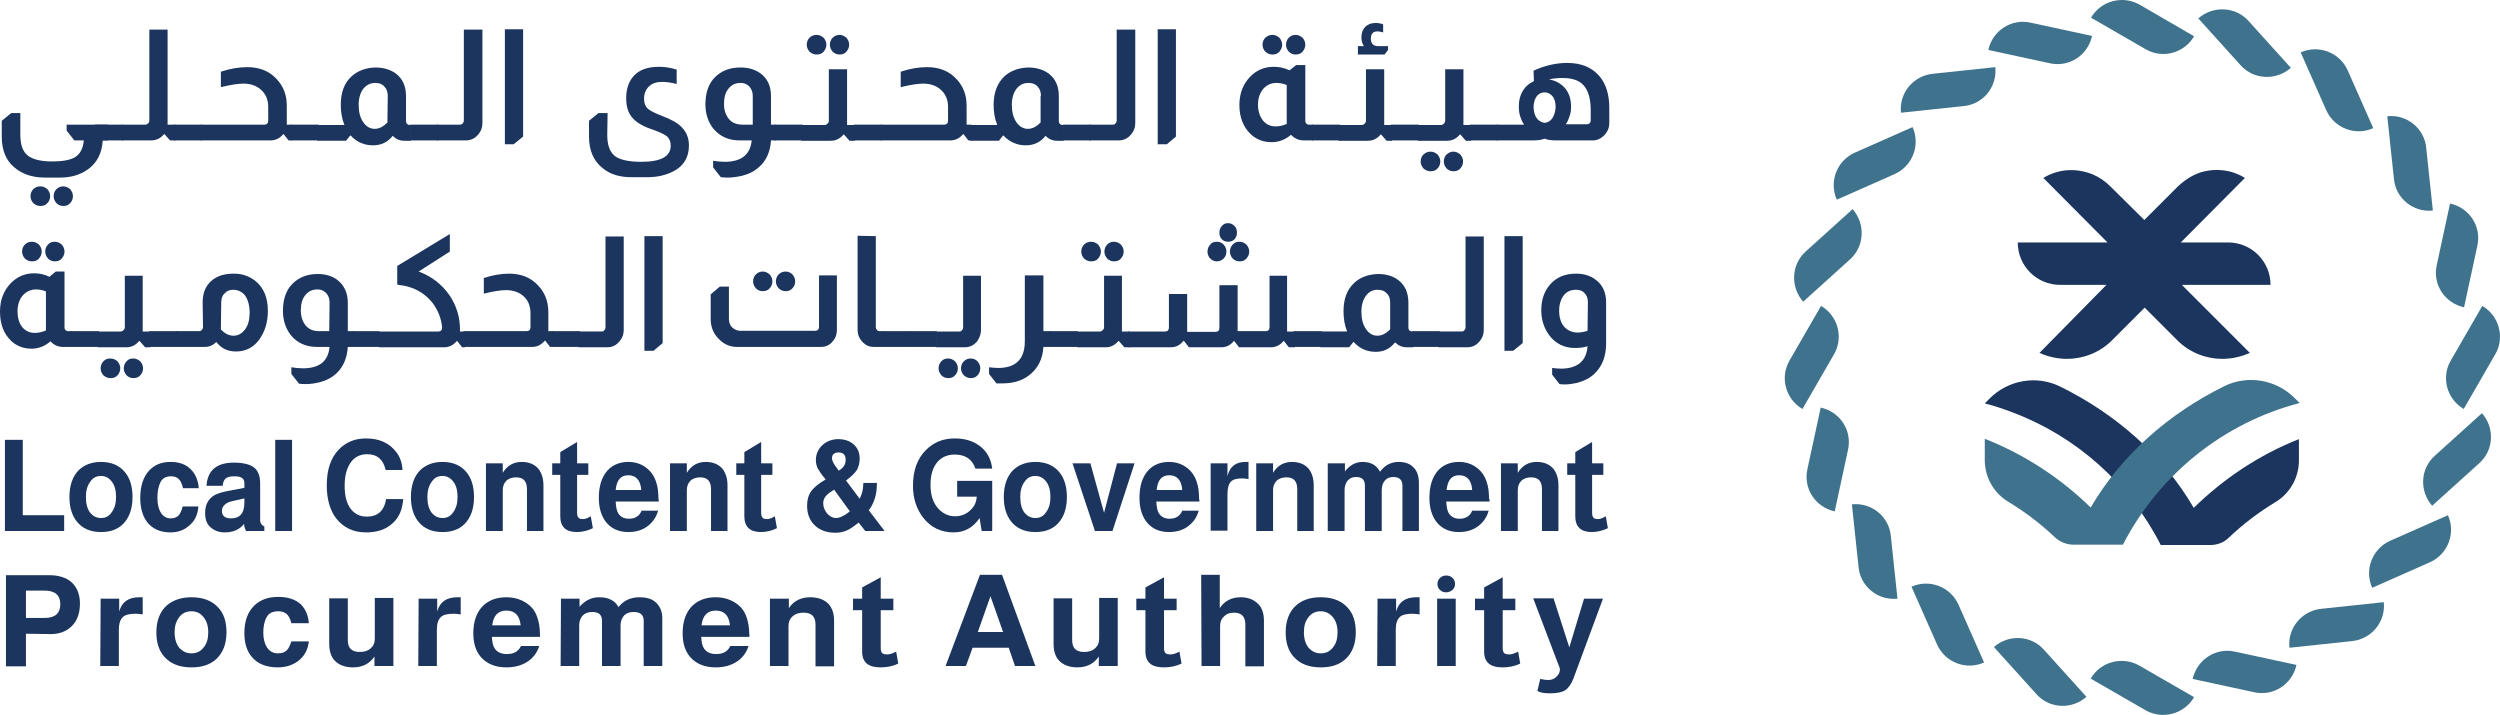 <?xml version="1.0" encoding="UTF-8"?>
<svg id="Layer_2" data-name="Layer 2" xmlns="http://www.w3.org/2000/svg" viewBox="0 0 713.05 203.9">
  <defs>
    <style>
      .cls-1 {
        fill: #1c355e;
      }

      .cls-2 {
        fill: #3f738d;
      }
    </style>
  </defs>
  <g id="Layer_1-2" data-name="Layer 1">
    <g>
      <path class="cls-1" d="M600.8,81.25h-13.2c-6.7,0-12.1-5.4-12.1-12.1h25.6l-18.3-18.4c4.1-2.5,9.2-3,14.1-1,1.9.8,3.6,2,5,3.4l9.7,9.6,9.5-9.5c1.9-1.8,4.1-3.3,6.6-4.1,4.4-1.3,8.9-.7,12.6,1.6l-18.3,18.4h13.5c6.7,0,12.1,5.4,12.1,12.1h-25.3l19.4,19.4c-2.5,1.1-5.1,1.7-7.8,1.7-4.9,0-9.5-1.9-12.9-5.3l-9.3-9.3-9.3,9.3c-3.4,3.4-8,5.3-12.9,5.3-2.7,0-5.4-.6-7.8-1.7l19.1-19.4Z"/>
      <path class="cls-1" d="M625.7,144.85c-8.8-15.1-22.3-26.8-38.1-34.6-6.7-3.3-14.8-1.9-20.1,3.4l-1.4,1.4c2.7.7,5.4,1.6,8,2.6,18.3,6.9,33.4,20.5,42.2,37.8h14.1c2,0,3.9-.7,5.3-2.1,4.1-3.9,8.6-7.3,13.4-10.2,4.1-2.5,6.6-7,6.6-11.8v-6.1c-11.2,4.4-21.4,11.2-30,19.6"/>
      <path class="cls-2" d="M625.8,10.35h0c-2.8,4.8-9,6.5-13.8,3.7l-15.6-9c2.8-4.8,9-6.5,13.9-3.7l15.5,9Z"/>
      <path class="cls-2" d="M596.7,10.25h0c-1.2,5.5-6.5,9-12,7.8l-17.6-3.8c1.2-5.5,6.6-9,12-7.8l17.6,3.8Z"/>
      <path class="cls-2" d="M569.1,19.15h0c.6,5.6-3.5,10.6-9,11.1l-17.9,1.9c-.6-5.6,3.5-10.5,9-11.1l17.9-1.9Z"/>
      <path class="cls-2" d="M545.5,36.25h0c2.3,5.1,0,11.1-5.1,13.4l-16.5,7.3c-2.3-5.1,0-11.1,5.1-13.4l16.5-7.3Z"/>
      <path class="cls-2" d="M528.4,59.65h0c3.7,4.2,3.4,10.6-.7,14.3l-13.4,12.1c-3.7-4.2-3.4-10.6.7-14.3l13.4-12.1Z"/>
      <path class="cls-2" d="M519.4,87.25h0c4.8,2.8,6.5,9,3.7,13.8l-9,15.6c-4.8-2.8-6.5-9-3.7-13.8l9-15.6Z"/>
      <path class="cls-2" d="M519.3,116.25h0c5.5,1.2,9,6.5,7.8,12l-3.8,17.6c-5.5-1.2-9-6.5-7.8-12l3.8-17.6Z"/>
      <path class="cls-2" d="M528.2,143.85h0c5.6-.6,10.6,3.5,11.1,9l1.9,17.9c-5.6.6-10.6-3.5-11.1-9l-1.9-17.9Z"/>
      <path class="cls-2" d="M545.2,167.35h0c5.1-2.3,11.1,0,13.4,5.1l7.3,16.5c-5.1,2.3-11.1,0-13.4-5.1l-7.3-16.5Z"/>
      <path class="cls-2" d="M568.7,184.55h0c4.2-3.7,10.6-3.4,14.3.8l12.1,13.4c-4.2,3.7-10.6,3.4-14.3-.8l-12.1-13.4Z"/>
      <path class="cls-2" d="M596.3,193.55h0c2.8-4.8,9-6.5,13.9-3.7l15.6,9c-2.8,4.8-9,6.5-13.9,3.7l-15.6-9Z"/>
      <path class="cls-2" d="M625.4,193.65h0c1.2-5.5,6.6-9,12-7.8l17.6,3.8c-1.2,5.5-6.6,9-12,7.8l-17.6-3.8Z"/>
      <path class="cls-2" d="M653,184.75h0c-.6-5.6,3.5-10.5,9-11.1l17.9-1.9c.6,5.6-3.5,10.5-9,11.1l-17.9,1.9Z"/>
      <path class="cls-2" d="M676.6,167.65h0c-2.3-5.1,0-11.1,5.1-13.4l16.5-7.3c2.3,5.1,0,11.1-5.1,13.4l-16.5,7.3Z"/>
      <path class="cls-2" d="M693.7,144.25h0c-3.7-4.2-3.4-10.6.8-14.3l13.4-12.1c3.7,4.2,3.4,10.6-.8,14.3l-13.4,12.1Z"/>
      <path class="cls-2" d="M702.7,116.65h0c-4.8-2.8-6.5-9-3.7-13.8l9-15.6c4.8,2.8,6.5,9,3.7,13.8l-9,15.6Z"/>
      <path class="cls-2" d="M702.8,87.65h0c-5.5-1.2-9-6.5-7.8-12l3.8-17.6c5.5,1.2,9,6.5,7.8,12l-3.8,17.6Z"/>
      <path class="cls-2" d="M693.9,60.05h0c-5.6.6-10.6-3.5-11.1-9l-1.9-17.9c5.6-.6,10.6,3.5,11.1,9l1.9,17.9Z"/>
      <path class="cls-2" d="M676.9,36.55h0c-5.1,2.3-11.1,0-13.4-5.1l-7.3-16.5c5.1-2.3,11.1,0,13.4,5.1l7.3,16.5Z"/>
      <path class="cls-2" d="M653.4,19.35h0c-4.2,3.7-10.6,3.4-14.3-.7l-12.1-13.4c4.2-3.7,10.6-3.4,14.3.7l12.1,13.4Z"/>
      <path class="cls-2" d="M655.9,114.95l-1.4-1.4c-5.3-5.3-13.4-6.7-20.1-3.4-15.8,7.8-29.3,19.6-38.1,34.6-8.6-8.4-18.8-15.1-30.2-19.6v6.1c0,4.8,2.5,9.3,6.6,11.8,4.8,2.9,9.3,6.3,13.4,10.2,1.4,1.3,3.3,2.1,5.3,2.1h14.1c10.2-19.8,28.5-34.7,50.4-40.4"/>
      <path class="cls-1" d="M5.8,32.35v6.1c0,2.8.7,4.8,2.1,5.9,1.4,1.1,3.7,1.7,7,1.7,2.9,0,5-.4,6.3-1.1,1.6-.9,2.5-2.5,2.7-4.9h-2.7l-2.2-2.8v-1.7h11.9v4.5h-1.6c-.2,3.7-1.7,6.5-4.3,8.3-2.1,1.5-4.7,2.3-7.9,2.3h-4.3c-3.6,0-6.5-1-8.7-2.9-2.4-2-3.6-4.9-3.6-8.8v-4.5l2.7-2.2h2.6v.1ZM11.5,53.15c.8,0,1.4.3,2,.8.5.6.8,1.2.8,2s-.3,1.5-.8,2c-.5.6-1.2.8-2,.8s-1.4-.3-2-.8c-.5-.6-.8-1.2-.8-2s.3-1.5.8-2,1.2-.8,2-.8M18,53.15c.8,0,1.4.3,2,.8.5.6.8,1.2.8,2s-.3,1.5-.8,2c-.5.6-1.2.8-2,.8-.7,0-1.4-.3-1.9-.8-.5-.6-.8-1.2-.8-2s.3-1.5.8-2,1.2-.8,1.9-.8"/>
      <rect class="cls-1" x="27.1" y="35.55" width="8" height="4.5"/>
      <path class="cls-1" d="M47.8,8.35v27.2h2.2v4.5h-1.5l-1.6-1.8h-.1c-1,1.2-2.2,1.8-3.7,1.8h-8.3v-4.5h6.6c.3,0,.6-.1.9-.4.2-.3.3-.5.3-.7V8.45h5.2v-.1h0Z"/>
      <rect class="cls-1" x="49.6" y="35.55" width="8" height="4.5"/>
      <path class="cls-1" d="M63,20.45c2.7-.9,5.2-1.3,7.5-1.3,3.5,0,6.3,1.1,8.4,3.4,1.9,2,2.9,4.5,2.9,7.6v5.4h1.4v4.5h-.9l-1.4-1.8h-.1c-1,1.2-2.2,1.8-3.7,1.8h-19.8v-4.5h18.1c.7,0,1.1-.4,1.1-1.1v-4c0-2-.7-3.6-2-4.8-1.3-1.2-3-1.8-5.1-1.8-1.4,0-3.5.3-6.4,1v-4.4Z"/>
      <rect class="cls-1" x="82.9" y="35.55" width="8" height="4.5"/>
      <path class="cls-1" d="M98.2,35.55c-.7-1.7-1-3.6-1-5.7,0-3.5,1-6.2,3.1-8.1,1.8-1.6,4-2.4,6.7-2.5,2.4,0,4.4.6,6,1.8,1.9,1.5,2.8,3.6,2.8,6.4v7.1c0,.3.1.5.2.7.2.2.5.4.8.4h.4v4.5h-1.9c-1.3,0-2.4-.5-3.3-1.4-1.4,1.8-3.3,2.7-5.6,2.7-2.5,0-4.6-.9-6.4-2.8h-.1l-1.2,1.5h-8.2v-4.5h7.7v-.1ZM110.6,27.35c0-1.1-.3-2-1-2.7-.6-.7-1.5-1-2.6-1-1.4,0-2.5.6-3.4,1.7-.8,1.1-1.3,2.6-1.3,4.5,0,2.1.4,3.7,1.3,5,.9,1.3,2,1.9,3.3,1.9,1.2,0,2.4-.6,3.6-1.8l.1-7.6h0Z"/>
      <rect class="cls-1" x="117" y="35.55" width="8" height="4.5"/>
      <path class="cls-1" d="M137.6,8.35v26.8c0,1.2-.4,2.3-1.2,3.2-.9,1.1-2.1,1.7-3.5,1.7h-8.3v-4.5h6.6c.3,0,.6-.1.8-.4.2-.2.3-.5.3-.7V8.45h5.3v-.1h0Z"/>
      <polygon class="cls-1" points="149.2 8.35 149.2 38.95 146.5 41.15 144 41.15 144 8.35 149.2 8.35"/>
      <path class="cls-1" d="M173.2,38.45c0,2.9.7,4.8,2.1,6,1.4,1.1,3.9,1.7,7.6,1.7,5.6,0,8.4-1.5,8.4-4.6,0-1.1-.3-1.9-1-2.6-.7-.6-2-1.2-3.9-1.9-2.8-.9-4.7-2-5.9-3.3-1.3-1.4-1.9-3.3-1.9-5.7,0-3.2,1-5.5,2.9-7.1,1.6-1.3,3.8-1.9,6.5-1.9,1.7,0,3.4.3,5,.8v4.1c-1.6-.4-3-.6-4.1-.6-1.6,0-2.9.4-3.8,1.3s-1.4,2-1.4,3.5c0,1.2.3,2.1,1,2.8.7.6,2,1.3,4.1,2.1,2.6,1,4.5,2,5.6,3.2,1.4,1.4,2.1,3.1,2.1,5.3,0,3.3-1.5,5.8-4.4,7.3-2.1,1.1-4.6,1.7-7.6,1.7h-4.3c-3.4,0-6.1-.8-8.2-2.5-2.7-2.1-4-5.1-4-9.1v-4.5l2.7-2.2h2.6l-.1,6.2h0Z"/>
      <path class="cls-1" d="M211,40.05c-3.2,0-5.6-1.1-7.5-3.3-1.5-1.9-2.3-4.2-2.3-7,0-3.3.9-5.9,2.7-7.7,1.9-1.9,4.3-2.8,7.3-2.8,2.2,0,4,.5,5.6,1.6,2.1,1.5,3.1,3.7,3.1,6.5v8.2h1.4v4.5h-1.4c-.2,3.2-1.3,5.7-3.3,7.5-1.4,1.3-3,2.1-5,2.6-1.4.3-2.7.5-4,.5-.4,0-1,0-1.9-.1h-.1l-2.2-2.8v-1.9c1.2.2,2.3.3,3.3.3,4.7,0,7.3-2,7.7-6.1h-3.4ZM214.7,27.35c0-1.2-.4-2.1-1.1-2.8-.7-.6-1.4-.9-2.3-.9-1.5,0-2.6.5-3.5,1.6s-1.3,2.5-1.3,4.4c0,1.8.5,3.2,1.4,4.3.9,1.1,2.2,1.6,3.9,1.6h2.9v-8.2h0Z"/>
      <rect class="cls-1" x="221" y="35.55" width="8" height="4.5"/>
      <path class="cls-1" d="M241.6,19.75v15.9h2.2v4.5h-1.5l-1.6-1.8h-.1c-1,1.2-2.2,1.8-3.7,1.8h-8.3v-4.5h6.5c.4,0,.7-.1.9-.4.3-.2.4-.5.4-.9v-14.6h5.2ZM232.9,9.95c.8,0,1.4.3,2,.8.5.6.8,1.2.8,2s-.3,1.4-.8,2-1.2.8-2,.8-1.4-.3-2-.8c-.5-.6-.8-1.2-.8-2s.3-1.5.8-2,1.2-.8,2-.8M239.4,9.95c.8,0,1.4.3,2,.8.5.6.8,1.2.8,2s-.3,1.4-.8,2-1.2.8-2,.8c-.7,0-1.4-.3-1.9-.8-.5-.6-.8-1.2-.8-2s.3-1.5.8-2,1.2-.8,1.9-.8"/>
      <rect class="cls-1" x="243.5" y="35.55" width="8" height="4.5"/>
      <path class="cls-1" d="M256.9,20.45c2.7-.9,5.2-1.3,7.5-1.3,3.5,0,6.3,1.1,8.4,3.4,1.9,2,2.9,4.5,2.9,7.6v5.4h1.4v4.5h-.9l-1.4-1.8h-.1c-1,1.2-2.2,1.8-3.7,1.8h-19.8v-4.5h18.1c.7,0,1.1-.4,1.1-1.1v-4c0-2-.7-3.6-2-4.8-1.3-1.2-3-1.8-5.1-1.8-1.4,0-3.5.3-6.4,1v-4.4Z"/>
      <path class="cls-1" d="M284.4,35.55c-.7-1.7-1-3.6-1-5.7,0-3.5,1.1-6.2,3.1-8.1,1.8-1.6,4-2.4,6.7-2.5,2.4,0,4.4.6,6,1.8,1.9,1.5,2.8,3.6,2.8,6.4v7.1c0,.3.1.5.2.7.2.2.5.4.8.4h.4v4.5h-1.9c-1.3,0-2.4-.5-3.3-1.4-1.4,1.8-3.3,2.7-5.6,2.7-2.5,0-4.6-.9-6.4-2.8h-.1l-1.2,1.5h-8.2v-4.5h7.7v-.1ZM296.9,27.35c0-1.1-.3-2-1-2.7-.6-.7-1.5-1-2.6-1-1.4,0-2.5.6-3.4,1.7-.8,1.1-1.3,2.6-1.3,4.5,0,2.1.4,3.7,1.3,5s2,1.9,3.3,1.9c1.2,0,2.4-.6,3.6-1.8v-7.6h.1Z"/>
      <rect class="cls-1" x="303.2" y="35.55" width="8" height="4.5"/>
      <path class="cls-1" d="M323.8,8.35v26.8c0,1.2-.4,2.3-1.2,3.2-.9,1.1-2.1,1.7-3.5,1.7h-8.3v-4.5h6.6c.3,0,.6-.1.8-.4.2-.2.3-.5.3-.7V8.45h5.3v-.1h0Z"/>
      <polygon class="cls-1" points="335.4 8.35 335.4 38.95 332.8 41.15 330.2 41.15 330.2 8.35 335.4 8.35"/>
      <path class="cls-1" d="M372.3,18.55v15.9c0,.3.1.6.3.8.2.2.4.3.7.3h1.2v4.5h-2.7c-1.3,0-2.5-.5-3.6-1.6-1.6,1.4-3.5,2.1-5.5,2.1-2.3,0-4.2-.7-5.9-2.2-2.2-2.1-3.3-4.9-3.3-8.4,0-3.2,1-5.9,3-8,1.8-1.9,4.1-2.9,6.8-2.9,1.5,0,3,.3,4.5,1l1.9-1.5h2.6ZM367,24.25c-1-.4-2-.6-2.9-.6-1.6,0-2.8.6-3.8,1.7-1,1.2-1.5,2.7-1.5,4.5s.5,3.3,1.4,4.5c.9,1.1,2.1,1.7,3.6,1.7,1,0,2.1-.2,3.2-.7v-11.1h0ZM362.9,9.95c.8,0,1.4.3,2,.8.5.6.8,1.2.8,2s-.3,1.4-.8,2-1.2.8-2,.8-1.4-.3-2-.8c-.5-.6-.8-1.2-.8-2s.3-1.5.8-2c.6-.5,1.2-.8,2-.8M369.5,9.95c.8,0,1.4.3,2,.8.5.6.8,1.2.8,2s-.3,1.4-.8,2-1.2.8-2,.8c-.7,0-1.4-.3-1.9-.8-.5-.6-.8-1.2-.8-2s.3-1.5.8-2,1.1-.8,1.9-.8"/>
      <rect class="cls-1" x="374.2" y="35.55" width="8" height="4.5"/>
      <path class="cls-1" d="M394.8,19.75v15.9h2.2v4.5h-1.5l-1.6-1.8h-.1c-1,1.2-2.2,1.8-3.7,1.8h-8.3v-4.5h6.5c.4,0,.7-.1.9-.4.3-.2.4-.5.4-.9v-14.6h5.2ZM389,13.15c-.5-.8-.7-1.6-.7-2.5,0-1.3.4-2.3,1.1-3s1.7-1.1,2.9-1.1c.7,0,1.5.1,2.2.4v2.3c-.7-.2-1.2-.3-1.6-.3-1.3,0-1.9.7-1.9,2.1,0,.5.1,1,.4,1.4.3.5.9.7,1.6.7h2.9v1.1l-1,1.3h-7.6v-2.4h1.7Z"/>
      <rect class="cls-1" x="396.7" y="35.55" width="8" height="4.5"/>
      <path class="cls-1" d="M417.4,19.75v15.9h2.2v4.5h-1.5l-1.6-1.8h-.1c-1,1.2-2.2,1.8-3.7,1.8h-8.3v-4.5h6.5c.4,0,.7-.1.9-.4.3-.2.4-.5.4-.9v-14.6h5.2ZM408,43.25c.8,0,1.4.3,2,.8.5.6.8,1.2.8,2s-.3,1.5-.8,2c-.5.6-1.2.8-2,.8s-1.4-.3-2-.8c-.5-.6-.8-1.2-.8-2s.3-1.5.8-2c.6-.5,1.2-.8,2-.8M414.5,43.25c.8,0,1.4.3,2,.8.5.6.8,1.2.8,2s-.3,1.5-.8,2c-.5.6-1.2.8-2,.8-.7,0-1.4-.3-1.9-.8-.5-.6-.8-1.2-.8-2s.3-1.5.8-2c.6-.5,1.2-.8,1.9-.8"/>
      <rect class="cls-1" x="419.2" y="35.55" width="8" height="4.5"/>
      <path class="cls-1" d="M437.4,20.15c3.3-1.5,6.5-2.2,9.6-2.2,4.1,0,7.1,1.3,9.3,3.9,1.8,2.2,2.7,5.2,2.7,8.9v4.4c0,1.3-.5,2.5-1.5,3.5-.9.9-2,1.4-3.2,1.4h-10.5c-1.5,0-2.6-.2-3.2-.5h-.1c-.6.3-1.7.5-3.2.5h-10.4v-4.5h7.8c-.5-.7-.8-1.5-1.1-2.3-.3-.9-.4-1.8-.4-2.9,0-1.8.4-3.3,1.3-4.7.7-1.1,1.7-1.9,3-2.5l-.1-3h0ZM440.5,35.05c1-.1,1.8-.6,2.3-1.4s.8-1.8.9-3c0-1.4-.3-2.5-.9-3.2-.6-.7-1.3-1.1-2.2-1.1-1.1,0-2,.5-2.6,1.6-.4.8-.6,1.7-.6,2.7.1,1.2.3,2.2.8,2.9.5.8,1.3,1.3,2.3,1.5M453.7,31.45c0-3.3-.7-5.7-2.1-7.2-1.3-1.4-3.3-2-6-2-1.2,0-2.5.1-3.8.4,1.8.3,3.3,1.1,4.5,2.4,1.2,1.4,1.8,3.2,1.8,5.3,0,1-.1,1.9-.4,2.7-.3.9-.6,1.7-1.1,2.4h6c.3,0,.6-.1.8-.3.2-.2.3-.5.3-.8v-2.9h0Z"/>
      <path class="cls-1" d="M18.4,77.45v15.9c0,.4.1.6.3.8.2.2.4.3.7.3h1.2v4.5h-2.7c-1.3,0-2.5-.5-3.5-1.6-1.6,1.4-3.4,2.1-5.4,2.1-2.2,0-4.2-.7-5.8-2.2-2.2-2.1-3.2-4.9-3.2-8.4,0-3.2,1-5.9,3-8,1.8-1.9,4.1-2.9,6.7-2.9,1.5,0,3,.3,4.4,1l1.8-1.5h2.5ZM13.2,83.15c-1-.4-1.9-.6-2.9-.6-1.5,0-2.8.6-3.8,1.7-1,1.2-1.5,2.7-1.5,4.5s.4,3.3,1.3,4.5c.9,1.1,2.1,1.7,3.6,1.7,1,0,2.1-.2,3.2-.7v-11.1h.1ZM9.1,68.95c.8,0,1.4.3,2,.8.5.6.8,1.2.8,2s-.3,1.4-.8,2-1.2.8-2,.8-1.4-.3-2-.8c-.5-.6-.8-1.2-.8-2s.3-1.5.8-2c.6-.6,1.3-.8,2-.8M15.6,68.95c.8,0,1.4.3,2,.8.5.6.8,1.2.8,2s-.3,1.4-.8,2-1.2.8-2,.8c-.7,0-1.4-.3-1.9-.8-.5-.6-.8-1.2-.8-2s.3-1.5.8-2c.5-.6,1.2-.8,1.9-.8"/>
      <rect class="cls-1" x="20.3" y="94.45" width="7.9" height="4.5"/>
      <path class="cls-1" d="M40.7,78.65v15.9h2.2v4.5h-1.5l-1.6-1.8h-.1c-1,1.2-2.2,1.8-3.6,1.8h-8.2v-4.5h6.4c.4,0,.7-.1.9-.4.3-.2.4-.5.4-.9v-14.6h5.1ZM31.5,102.25c.8,0,1.4.3,2,.8.5.6.8,1.2.8,2s-.3,1.5-.8,2c-.5.6-1.2.8-2,.8s-1.4-.3-2-.8c-.5-.6-.8-1.2-.8-2s.3-1.5.8-2c.5-.6,1.2-.8,2-.8M38,102.25c.8,0,1.4.3,2,.8.5.6.8,1.2.8,2s-.3,1.5-.8,2c-.5.6-1.2.8-2,.8-.7,0-1.4-.3-1.9-.8-.5-.6-.8-1.2-.8-2s.3-1.5.8-2c.5-.6,1.1-.8,1.9-.8"/>
      <rect class="cls-1" x="42.6" y="94.45" width="7.9" height="4.5"/>
      <path class="cls-1" d="M57.8,86.25c0-2.8.9-4.9,2.8-6.4,1.5-1.2,3.5-1.8,6.1-1.8s4.6.8,6.4,2.3c2.2,1.9,3.3,4.7,3.3,8.3,0,3.4-.9,6.1-2.6,8.4-1.7,2.2-3.9,3.2-6.5,3.2-2.4,0-4.2-.9-5.6-2.7-.9.9-2,1.4-3.3,1.4h-8.2v-4.5h6.6c.3,0,.6-.1.8-.4.2-.2.3-.5.3-.7l-.1-7.1h0ZM63,93.95c1.1,1.2,2.3,1.8,3.6,1.8s2.4-.6,3.3-1.8c.9-1.2,1.3-2.8,1.3-4.8,0-2.1-.5-3.8-1.4-5-.9-1-2-1.5-3.3-1.5-1,0-1.8.3-2.4,1-.7.6-1,1.5-1,2.6l-.1,7.7h0Z"/>
      <path class="cls-1" d="M90.4,98.95c-3.1,0-5.6-1.1-7.4-3.3-1.5-1.9-2.3-4.2-2.3-7,0-3.3.9-5.9,2.7-7.7,1.9-1.9,4.3-2.8,7.2-2.8,2.1,0,4,.5,5.5,1.6,2,1.5,3.1,3.7,3.1,6.5v8.2h1.4v4.5h-1.4c-.2,3.2-1.3,5.7-3.2,7.5-1.4,1.3-3,2.1-4.9,2.6-1.3.3-2.6.5-3.9.5-.4,0-1,0-1.8-.1h-.1l-2.2-2.8v-1.9c1.2.2,2.3.3,3.3.3,4.7,0,7.2-2,7.6-6.1h-3.6ZM94,86.25c0-1.2-.4-2.1-1.1-2.8-.7-.6-1.4-.9-2.3-.9-1.5,0-2.6.5-3.5,1.6s-1.3,2.5-1.3,4.4c0,1.8.5,3.2,1.4,4.3.9,1.1,2.2,1.6,3.8,1.6h2.9l.1-8.2h0Z"/>
      <rect class="cls-1" x="100.3" y="94.45" width="7.9" height="4.5"/>
      <path class="cls-1" d="M128.3,66.75v5l-8.9,5.7c3.8,1.4,6.7,3.7,8.9,6.9,1.9,2.9,2.9,6.1,2.9,9.6v.6h1.4v4.5h-.8l-1.4-1.8h-.1c-1,1.2-2.2,1.8-3.6,1.8h-18.6v-4.5h16.9c.7,0,1.1-.4,1.1-1.1-.2-2.5-1.1-4.8-2.6-6.9-2.4-3.1-5.7-4.9-9.9-5.3-.2,0-.3-.1-.3-.4v-5l15-9.1Z"/>
      <path class="cls-1" d="M137.8,79.35c2.7-.9,5.2-1.3,7.4-1.3,3.4,0,6.2,1.1,8.3,3.4,1.9,2,2.9,4.5,2.9,7.6v5.4h1.4v4.5h-.9l-1.4-1.8h-.1c-1,1.2-2.2,1.8-3.6,1.8h-19.6v-4.5h18c.7,0,1.1-.4,1.1-1.1v-4c0-2-.6-3.6-1.9-4.8-1.3-1.2-3-1.8-5.1-1.8-1.4,0-3.5.3-6.3,1v-4.4h-.2Z"/>
      <rect class="cls-1" x="157.5" y="94.45" width="7.9" height="4.5"/>
      <path class="cls-1" d="M177.9,67.35v26.8c0,1.2-.4,2.3-1.2,3.2-.9,1.1-2,1.7-3.5,1.7h-8.2v-4.5h6.6c.3,0,.6-.1.8-.4.2-.2.3-.5.3-.7v-26h5.2v-.1h0Z"/>
      <polygon class="cls-1" points="189 67.35 189 97.85 186.4 100.05 183.8 100.05 183.8 67.35 189 67.35"/>
      <path class="cls-1" d="M238.7,78.65v15.5c0,1.2-.4,2.3-1.1,3.1-.9,1.2-2.1,1.7-3.5,1.7h-23.9c-1.8,0-3.4-.6-4.8-1.9-1.8-1.6-2.7-3.6-2.7-6.1v-7l2.6-2.2h2.6v9.2c0,1,.3,1.9,1,2.5s1.4.9,2.3.9h21.3c.7,0,1.1-.4,1.1-1.1v-14.7h5.1v.1h0ZM217.5,77.45c.8,0,1.4.3,2,.8.5.6.8,1.2.8,2s-.3,1.5-.8,2c-.5.6-1.2.8-2,.8-.7,0-1.4-.3-1.9-.8-.5-.6-.8-1.2-.8-2s.3-1.5.8-2,1.2-.8,1.9-.8M224.1,77.45c.7,0,1.4.3,1.9.8.5.6.8,1.2.8,2s-.3,1.5-.8,2c-.5.6-1.2.8-1.9.8-.8,0-1.4-.3-2-.8-.5-.6-.8-1.2-.8-2s.3-1.5.8-2,1.2-.8,2-.8"/>
      <path class="cls-1" d="M249.8,67.35v26c0,.3.1.5.3.7.2.3.4.4.8.4h1.1v4.5h-2.8c-1.2,0-2.2-.4-3.1-1.3-1-1-1.5-2.2-1.5-3.6v-26.8l5.2.1h0Z"/>
      <rect class="cls-1" x="251.7" y="94.45" width="7.9" height="4.5"/>
      <rect class="cls-1" x="259.3" y="94.45" width="7.9" height="4.5"/>
      <path class="cls-1" d="M279.8,78.65v15.5c0,1.1-.4,2.2-1.1,3.2-.9,1.1-2.1,1.7-3.5,1.7h-8.2v-4.5h6.6c.3,0,.6-.1.8-.4.2-.2.3-.5.3-.8v-14.7h5.1ZM270.4,102.25c.8,0,1.4.3,2,.8.5.6.8,1.2.8,2s-.3,1.5-.8,2c-.5.6-1.2.8-2,.8-.7,0-1.4-.3-1.9-.8-.5-.6-.8-1.2-.8-2s.3-1.5.8-2c.5-.6,1.2-.8,1.9-.8M276.9,102.25c.8,0,1.4.3,1.9.8.5.6.8,1.2.8,2s-.3,1.5-.8,2c-.5.6-1.2.8-1.9.8-.8,0-1.4-.3-2-.8-.5-.6-.8-1.2-.8-2s.3-1.5.8-2c.6-.6,1.3-.8,2-.8"/>
      <path class="cls-1" d="M297.6,78.65v15.8h2.2v4.5h-2.2c-.2,3.5-1.6,6.2-4.1,8.1-2.1,1.6-4.6,2.3-7.6,2.3h-1.7l-2.1-2.7v-1.9c.9.1,1.8.2,2.6.2,5,0,7.6-2.5,7.6-7.6v-18.8h5.3v.1h0Z"/>
      <rect class="cls-1" x="299.5" y="94.45" width="7.9" height="4.5"/>
      <path class="cls-1" d="M320,78.65v15.9h2.2v4.5h-1.5l-1.6-1.8h-.1c-1,1.2-2.2,1.8-3.6,1.8h-8.2v-4.5h6.4c.4,0,.7-.1.9-.4.3-.2.4-.5.4-.9v-14.6h5.1ZM311.2,68.95c.8,0,1.4.3,2,.8.5.6.8,1.2.8,2s-.3,1.4-.8,2-1.2.8-2,.8-1.4-.3-2-.8c-.5-.6-.8-1.2-.8-2s.3-1.5.8-2c.6-.6,1.3-.8,2-.8M317.7,68.95c.8,0,1.4.3,2,.8.5.6.8,1.2.8,2s-.3,1.4-.8,2-1.2.8-2,.8c-.7,0-1.4-.3-1.9-.8-.5-.6-.8-1.2-.8-2s.3-1.5.8-2c.6-.6,1.2-.8,1.9-.8"/>
      <path class="cls-1" d="M367.1,78.65v15.9h2.2v4.5h-1.7l-1.4-1.8h-.1c-1,1.2-2.2,1.8-3.6,1.8h-9.1l-1.4-1.8h-.1c-.9,1.2-2.1,1.8-3.6,1.8h-9.2l-1.4-1.8h-.2c-.9,1.2-2.1,1.8-3.6,1.8h-12.1v-4.5h10.5c.7,0,1.1-.4,1.1-1.1v-9.6h5.2v10.8h8.1c.7,0,1.1-.4,1.1-1.1v-12.2h5.2v13.1h8c.7,0,1.1-.4,1.1-1.1v-14.7h5ZM347.1,68.95c.8,0,1.4.3,1.9.8.5.6.8,1.2.8,2s-.3,1.5-.8,2-1.2.8-1.9.8c-.8,0-1.4-.3-1.9-.8s-.8-1.2-.8-2,.3-1.5.8-2c.4-.6,1.1-.8,1.9-.8M350.3,63.65c.7,0,1.3.3,1.8.8s.7,1.1.7,1.9c0,.7-.2,1.4-.7,1.9s-1.1.7-1.8.7-1.3-.2-1.8-.7-.7-1.1-.7-1.9c0-.7.2-1.4.7-1.9.5-.6,1.1-.8,1.8-.8M353.5,68.95c.8,0,1.4.3,2,.8.5.6.8,1.2.8,2s-.3,1.4-.8,2-1.2.8-2,.8c-.7,0-1.4-.3-1.9-.8-.5-.6-.8-1.2-.8-2s.3-1.5.8-2c.5-.6,1.2-.8,1.9-.8"/>
      <rect class="cls-1" x="369" y="94.45" width="7.9" height="4.5"/>
      <path class="cls-1" d="M384.2,94.45c-.7-1.7-1-3.6-1-5.7,0-3.5,1-6.2,3.1-8.1,1.7-1.6,4-2.4,6.7-2.5,2.4,0,4.4.6,5.9,1.8,1.9,1.5,2.8,3.6,2.8,6.4v7.1c0,.3.1.5.2.7.2.2.5.4.8.4h.4v4.5h-1.9c-1.3,0-2.4-.5-3.3-1.4-1.4,1.8-3.2,2.7-5.5,2.7-2.5,0-4.6-.9-6.3-2.8h-.1l-1.2,1.5h-8.2v-4.5h7.6v-.1ZM396.5,86.25c0-1.1-.3-2-1-2.6-.6-.7-1.5-1-2.6-1-1.4,0-2.5.6-3.3,1.7s-1.3,2.6-1.3,4.5c0,2.1.4,3.7,1.3,5,.9,1.3,1.9,1.9,3.3,1.9,1.2,0,2.4-.6,3.6-1.8v-7.7Z"/>
      <rect class="cls-1" x="402.7" y="94.45" width="7.9" height="4.5"/>
      <path class="cls-1" d="M423.2,67.35v26.8c0,1.2-.4,2.3-1.2,3.2-.9,1.1-2,1.7-3.5,1.7h-8.2v-4.5h6.6c.3,0,.6-.1.8-.4.2-.2.3-.5.3-.7v-26h5.2v-.1h0Z"/>
      <polygon class="cls-1" points="434.3 67.35 434.3 97.85 431.6 100.05 429.1 100.05 429.1 67.35 434.3 67.35"/>
      <path class="cls-1" d="M452.8,98.75c-1.2.4-2.4.5-3.6.5-3,0-5.5-1.2-7.3-3.6-1.5-2-2.3-4.4-2.3-7.2,0-3,.9-5.5,2.6-7.4,1.8-2,4.2-3,7.3-3,2.3,0,4.2.6,5.7,1.8,1.9,1.4,2.9,3.6,2.9,6.4v11.7c0,3.8-1.2,6.7-3.5,8.8-1.3,1.2-3,2-5,2.5-1,.2-2.1.4-3.3.4-.3,0-.8,0-1.5-.1l-2.1-2.7v-1.9c.9.1,1.8.2,2.7.2,4.6-.1,7.1-2.2,7.4-6.4M452.9,86.25c0-1.3-.4-2.2-1.2-2.9-.6-.5-1.3-.7-2.2-.7-1.5,0-2.6.5-3.5,1.6-.8,1.1-1.3,2.5-1.3,4.4s.5,3.4,1.4,4.5c1,1.1,2.3,1.7,3.9,1.7.9,0,1.9-.2,2.8-.5l.1-8.1h0Z"/>
      <polygon class="cls-1" points="6.5 125.45 6.5 146.95 18.3 146.95 18.3 151.45 1.4 151.45 1.4 125.45 6.5 125.45"/>
      <path class="cls-1" d="M28.8,131.75c3,0,5.3,1,6.9,3,1.4,1.7,2.1,4.1,2.1,7,0,3.3-.9,5.9-2.7,7.7-1.6,1.6-3.7,2.3-6.3,2.3-3,0-5.3-1-6.9-3-1.4-1.8-2.1-4.1-2.1-7,0-3.3.9-5.9,2.7-7.7,1.6-1.5,3.7-2.3,6.3-2.3M28.8,135.75c-1.3,0-2.3.5-3.1,1.7-.8,1.1-1.2,2.5-1.2,4.3,0,1.9.4,3.5,1.3,4.6.8.9,1.8,1.4,3,1.4,1.3,0,2.3-.5,3.1-1.7.8-1.1,1.2-2.5,1.2-4.3,0-1.9-.4-3.4-1.3-4.5-.8-1-1.8-1.5-3-1.5"/>
      <path class="cls-1" d="M56.7,139.25h-4.5c-.3-1.3-.7-2.1-1.2-2.6s-1.2-.8-2.2-.8c-1.4,0-2.4.5-3,1.6-.6,1.2-.9,2.7-.9,4.5s.3,3.2,1,4.3,1.6,1.6,2.8,1.6c.9,0,1.7-.3,2.2-.8s.9-1.4,1.2-2.6h4.5c-.2,2.4-1.1,4.3-2.8,5.6-1.4,1.2-3.1,1.8-5.2,1.8-2.9,0-5.1-1-6.6-2.9-1.3-1.7-2-4-2-6.9,0-3.5.9-6.1,2.6-7.9,1.5-1.6,3.5-2.4,6.1-2.4,2.4,0,4.4.7,5.8,2.2,1.3,1.3,2,3.1,2.2,5.3"/>
      <path class="cls-1" d="M75.4,150.15v1.3h-5.2c-.3-.5-.5-1.1-.6-2-1.3,1.6-3.1,2.4-5.5,2.4-1.8,0-3.2-.6-4.3-1.7-.9-.9-1.3-2.2-1.3-3.8,0-2.4.9-4.1,2.8-5.2.8-.4,2.3-.9,4.7-1.3l3.7-.7v-1.4c0-1.3-.9-1.9-2.8-1.9-1.2,0-2,.2-2.5.6-.5.4-.8,1.1-.9,2.1h-4.6c.3-4.4,2.9-6.6,7.8-6.6,2.7,0,4.7.5,5.9,1.5,1.1,1,1.6,2.4,1.6,4.4v10.7c.1.8.5,1.3,1.2,1.6M69.7,142.15l-3.5.8c-1,.2-1.7.6-2.2,1.1s-.7,1-.7,1.7c0,1.4.9,2.1,2.6,2.1,2.5,0,3.7-1.4,3.8-4.2v-1.5h0Z"/>
      <rect class="cls-1" x="78.5" y="125.45" width="4.8" height="26"/>
      <path class="cls-1" d="M114.8,134.05h-4.8c-.7-3-2.4-4.5-5.3-4.5-2.1,0-3.8.9-4.9,2.7-1,1.6-1.5,3.7-1.5,6.3,0,3,.6,5.2,1.9,6.8,1.1,1.3,2.5,2,4.4,2,1.6,0,2.8-.4,3.8-1.3.9-.9,1.5-2.1,1.7-3.7h4.9c-.2,3.1-1.3,5.6-3.5,7.3-1.8,1.5-4.2,2.2-7.1,2.2-3.7,0-6.5-1.4-8.6-4.1-1.7-2.3-2.6-5.4-2.6-9.3,0-4.4,1.1-7.8,3.4-10.2,2-2.1,4.6-3.2,7.8-3.2,3.8,0,6.7,1.3,8.7,4,1,1.3,1.6,3,1.7,5"/>
      <path class="cls-1" d="M126.2,131.75c3,0,5.3,1,6.9,3,1.4,1.7,2.1,4.1,2.1,7,0,3.3-.9,5.9-2.7,7.7-1.6,1.6-3.7,2.3-6.3,2.3-3,0-5.3-1-6.9-3-1.4-1.8-2.1-4.1-2.1-7,0-3.3.9-5.9,2.7-7.7,1.6-1.5,3.7-2.3,6.3-2.3M126.2,135.75c-1.3,0-2.3.5-3.1,1.7-.8,1.1-1.2,2.5-1.2,4.3,0,1.9.4,3.5,1.3,4.6.8.9,1.8,1.4,3,1.4,1.3,0,2.3-.5,3.1-1.7.8-1.1,1.2-2.5,1.2-4.3,0-1.9-.4-3.4-1.3-4.5-.8-1-1.8-1.5-3-1.5"/>
      <path class="cls-1" d="M138.6,132.15h4.8v2.7c1.3-2.1,3.1-3.1,5.4-3.1,2.1,0,3.7.7,4.8,2,.9,1.2,1.4,2.7,1.4,4.7v13h-4.7v-11.9c0-2.3-1-3.4-3.1-3.4-1.1,0-2.1.3-2.8,1s-1,1.6-1,2.7v11.6h-4.8v-19.3h0Z"/>
      <path class="cls-1" d="M167.8,132.15v3.3h-3.2v10.7c0,.7.1,1.2.4,1.5.2.3.7.4,1.3.4.5,0,1.2-.2,2-.7.1,0,.1-.1.2-.1l.6,3.4c-1.4.7-3,1.1-4.6,1.1-3.1,0-4.7-1.5-4.7-4.5v-11.8h-2.3v-3.3h2.3v-3.2l4.8-2.9v6.1h3.2Z"/>
      <path class="cls-1" d="M187.9,143.05h-12.3c.1,1.6.3,2.6.7,3.3.7,1.1,1.7,1.6,3.1,1.6,1.8,0,3-.8,3.6-2.3h4.7c-.5,1.9-1.6,3.4-3.1,4.5s-3.3,1.6-5.4,1.6c-2.8,0-4.9-1-6.4-2.9-1.3-1.7-2-4-2-6.8,0-3.4.8-6,2.5-7.9,1.5-1.6,3.5-2.4,5.9-2.4,1.9,0,3.5.5,4.9,1.5s2.4,2.3,3,4.1c.5,1.4.7,3,.7,4.9.1.2.1.5.1.8M182.9,139.75c-.2-2.8-1.5-4.2-3.7-4.2s-3.3,1.4-3.6,4.2h7.3Z"/>
      <path class="cls-1" d="M191.1,132.15h4.8v2.7c1.3-2.1,3.1-3.1,5.4-3.1,2.1,0,3.7.7,4.8,2,.9,1.2,1.4,2.7,1.4,4.7v13h-4.7v-11.9c0-2.3-1-3.4-3.1-3.4-1.1,0-2.1.3-2.8,1s-1,1.6-1,2.7v11.6h-4.8v-19.3h0Z"/>
      <path class="cls-1" d="M220.3,132.15v3.3h-3.2v10.7c0,.7.1,1.2.4,1.5.2.3.7.4,1.3.4.5,0,1.2-.2,2-.7.1,0,.1-.1.2-.1l.6,3.4c-1.4.7-3,1.1-4.6,1.1-3.1,0-4.7-1.5-4.7-4.5v-11.8h-2.3v-3.3h2.3v-3.2l4.8-2.9v6.1h3.2Z"/>
      <path class="cls-1" d="M246.2,137.75h3.9v.4c0,2.9-.8,5.4-2.3,7.4l4.5,5.9h-5.5l-1.9-2.4c-1.4,1.1-2.5,1.9-3.5,2.3-.9.4-2,.6-3.2.6-2.5,0-4.6-.8-6.1-2.4-1.3-1.4-1.9-3.2-1.9-5.3,0-1.7.4-3.1,1.2-4.2.8-1.1,2.2-2.2,4.1-3.3-1.2-1.4-1.9-2.5-2.3-3.2-.3-.7-.5-1.5-.5-2.3,0-1.8.7-3.3,2.1-4.5,1.2-1,2.7-1.5,4.3-1.5,1.9,0,3.5.6,4.6,1.7,1,1,1.5,2.3,1.5,3.8,0,1.3-.3,2.4-.8,3.3-.6.9-1.6,1.9-3.1,3l3.9,5.2c.7-1.4,1-2.7,1-4,.1-.2.1-.3,0-.5M237.9,139.65l-1.6,1.1c-1,.8-1.5,1.7-1.5,2.8s.4,2,1.1,2.9c.7.8,1.6,1.3,2.5,1.3,1.1,0,2.4-.6,4-1.9l-4.5-6.2ZM239.2,134.25c1.4-.8,2-1.8,2-3.1,0-1.4-.7-2.1-2-2.1s-1.9.6-1.9,1.7c0,.7.5,1.6,1.5,2.9l.4.6Z"/>
      <path class="cls-1" d="M283,137.25v14.2h-3l-.6-3.7c-1.8,2.7-4.3,4.1-7.4,4.1-3.6,0-6.5-1.4-8.7-4.2-1.9-2.5-2.9-5.5-2.9-9.1,0-4.3,1.2-7.7,3.7-10.2,2.2-2.2,4.9-3.3,8.2-3.3s5.7.9,7.7,2.6c1.7,1.5,2.7,3.5,3,6h-4.8c-.9-2.7-2.9-4-5.9-4-2.3,0-4.1.9-5.3,2.6-1.1,1.5-1.6,3.6-1.6,6.1,0,2.8.7,5,2.2,6.7,1.3,1.4,2.9,2.2,4.8,2.2,2,0,3.7-.8,5-2.4.7-.8,1.1-1.9,1.2-3.2h-5.6v-4.5h10v.1h0Z"/>
      <path class="cls-1" d="M295.3,131.75c3,0,5.3,1,6.9,3,1.4,1.7,2.1,4.1,2.1,7,0,3.3-.9,5.9-2.7,7.7-1.6,1.6-3.7,2.3-6.3,2.3-3,0-5.3-1-6.9-3-1.4-1.8-2.1-4.1-2.1-7,0-3.3.9-5.9,2.7-7.7,1.6-1.5,3.7-2.3,6.3-2.3M295.3,135.75c-1.3,0-2.3.5-3.1,1.7-.8,1.1-1.2,2.5-1.2,4.3,0,1.9.4,3.5,1.3,4.6.8.9,1.8,1.4,3,1.4,1.3,0,2.3-.5,3.1-1.7.8-1.1,1.2-2.5,1.2-4.3,0-1.9-.4-3.4-1.3-4.5-.8-1-1.8-1.5-3-1.5"/>
      <polygon class="cls-1" points="317.3 151.45 312.3 151.45 305.9 132.15 311 132.15 314.9 146.25 318.6 132.15 323.6 132.15 317.3 151.45"/>
      <path class="cls-1" d="M342.1,143.05h-12.3c.1,1.6.3,2.6.7,3.3.7,1.1,1.7,1.6,3.1,1.6,1.8,0,3-.8,3.6-2.3h4.7c-.5,1.9-1.6,3.4-3.1,4.5s-3.3,1.6-5.4,1.6c-2.8,0-4.9-1-6.4-2.9-1.3-1.7-2-4-2-6.8,0-3.4.8-6,2.5-7.9,1.5-1.6,3.5-2.4,5.9-2.4,1.9,0,3.5.5,4.9,1.5s2.4,2.3,3,4.1c.5,1.4.7,3,.7,4.9.1.2.1.5.1.8M337.2,139.75c-.2-2.8-1.5-4.2-3.7-4.2s-3.3,1.4-3.6,4.2h7.3Z"/>
      <path class="cls-1" d="M345.3,132.15h4.8v3.7c.6-2.7,2.3-4.1,5.1-4.1h.9v4.9c-.6-.1-1.2-.2-1.8-.2-1.6,0-2.6.3-3.2.9-.7.7-1,1.9-1,3.7v10.3h-4.8v-19.2Z"/>
      <path class="cls-1" d="M358.3,132.15h4.8v2.7c1.3-2.1,3.1-3.1,5.4-3.1,2.1,0,3.7.7,4.8,2,.9,1.2,1.4,2.7,1.4,4.7v13h-4.7v-11.9c0-2.3-1-3.4-3.1-3.4-1.1,0-2.1.3-2.8,1s-1,1.6-1,2.7v11.6h-4.8v-19.3h0Z"/>
      <path class="cls-1" d="M378.9,132.15h4.7v2.3c1.4-1.8,3.1-2.7,5-2.7,2.4,0,4,.9,5,2.8,1.4-1.9,3.2-2.8,5.3-2.8,1.8,0,3.3.5,4.3,1.6,1,1,1.5,2.5,1.5,4.4v13.7h-4.7v-12.9c0-1.7-.9-2.5-2.6-2.5-1,0-1.8.3-2.4,1-.6.7-.9,1.6-.9,2.8v11.6h-4.8v-12.9c0-1.7-.8-2.5-2.5-2.5-1,0-1.8.3-2.4,1-.6.7-.9,1.6-.9,2.8v11.6h-4.8v-19.3h.2Z"/>
      <path class="cls-1" d="M424.8,143.05h-12.3c.1,1.6.3,2.6.7,3.3.7,1.1,1.7,1.6,3.1,1.6,1.8,0,3-.8,3.6-2.3h4.7c-.5,1.9-1.6,3.4-3.1,4.5s-3.3,1.6-5.4,1.6c-2.8,0-4.9-1-6.4-2.9-1.3-1.7-2-4-2-6.8,0-3.4.8-6,2.5-7.9,1.5-1.6,3.5-2.4,5.9-2.4,1.9,0,3.5.5,4.9,1.5s2.4,2.3,3,4.1c.5,1.4.7,3,.7,4.9.2.2.2.5.1.8M419.9,139.75c-.2-2.8-1.5-4.2-3.7-4.2s-3.3,1.4-3.6,4.2h7.3Z"/>
      <path class="cls-1" d="M428.1,132.15h4.8v2.7c1.3-2.1,3.1-3.1,5.4-3.1,2.1,0,3.7.7,4.8,2,.9,1.2,1.4,2.7,1.4,4.7v13h-4.7v-11.9c0-2.3-1-3.4-3.1-3.4-1.1,0-2.1.3-2.8,1s-1,1.6-1,2.7v11.6h-4.8v-19.3h0Z"/>
      <path class="cls-1" d="M457.3,132.15v3.3h-3.2v10.7c0,.7.1,1.2.4,1.5.2.3.7.4,1.3.4.5,0,1.2-.2,2-.7.1,0,.1-.1.2-.1l.6,3.4c-1.5.7-3,1.1-4.6,1.1-3.1,0-4.7-1.5-4.7-4.5v-11.8h-2.3v-3.3h2.3v-3.2l4.8-2.9v6.1h3.2Z"/>
      <path class="cls-1" d="M7.4,180.75v9.3H1.7v-26h12.2c3.1,0,5.4.8,6.9,2.4,1.3,1.4,2,3.3,2,5.7,0,2.8-.8,5-2.5,6.6-1.5,1.4-3.4,2.1-5.8,2.1l-7.1-.1h0ZM7.4,176.25h5.3c3,0,4.5-1.3,4.5-3.9s-1.5-3.9-4.5-3.9h-5.3v7.8Z"/>
      <path class="cls-1" d="M28.7,170.75h5.3v3.7c.7-2.7,2.6-4.1,5.7-4.1h1v4.9c-.6-.1-1.3-.2-2-.2-1.7,0-3,.3-3.6.9-.8.7-1.2,1.9-1.2,3.7v10.3h-5.3l.1-19.2h0Z"/>
      <path class="cls-1" d="M54.6,170.35c3.4,0,5.9,1,7.7,3,1.6,1.7,2.3,4.1,2.3,7,0,3.3-1,5.9-3,7.7-1.8,1.6-4.1,2.3-7,2.3-3.4,0-5.9-1-7.7-3-1.6-1.8-2.3-4.1-2.3-7,0-3.3,1-5.9,3-7.7,1.8-1.5,4.1-2.3,7-2.3M54.6,174.35c-1.4,0-2.6.5-3.5,1.7s-1.3,2.5-1.3,4.3c0,1.9.5,3.5,1.5,4.6.9.9,2,1.4,3.3,1.4,1.4,0,2.6-.5,3.5-1.7.9-1.1,1.3-2.5,1.3-4.3,0-1.9-.5-3.4-1.5-4.5-.8-1-1.9-1.5-3.3-1.5"/>
      <path class="cls-1" d="M88.1,177.75h-5c-.3-1.3-.8-2.1-1.3-2.6-.6-.5-1.4-.8-2.4-.8-1.6,0-2.7.5-3.3,1.6-.7,1.2-1,2.7-1,4.5s.4,3.2,1.1,4.3c.8,1.1,1.8,1.6,3.1,1.6,1.1,0,1.9-.3,2.4-.8.6-.5,1-1.4,1.4-2.6h5c-.3,2.4-1.3,4.3-3.1,5.6-1.6,1.2-3.5,1.8-5.8,1.8-3.2,0-5.7-1-7.3-2.9-1.5-1.7-2.2-4-2.2-6.9,0-3.5,1-6.1,2.9-7.9,1.7-1.6,3.9-2.4,6.8-2.4,2.7,0,4.9.7,6.5,2.2,1.3,1.4,2,3.1,2.2,5.3"/>
      <path class="cls-1" d="M112.1,189.95h-5.3v-2.7c-1.4,2.1-3.5,3.1-6.1,3.1-2.3,0-4.1-.7-5.3-2-1-1.1-1.5-2.7-1.5-4.7v-13h5.3v11.9c0,2.3,1.1,3.4,3.4,3.4,1.3,0,2.3-.3,3.1-1s1.2-1.6,1.2-2.8v-11.6h5.3v19.4h-.1Z"/>
      <path class="cls-1" d="M119.4,170.75h5.3v3.7c.7-2.7,2.6-4.1,5.7-4.1h1v4.9c-.6-.1-1.3-.2-2-.2-1.7,0-3,.3-3.6.9-.8.7-1.2,1.9-1.2,3.7v10.3h-5.3l.1-19.2h0Z"/>
      <path class="cls-1" d="M154,181.65h-13.7c.1,1.6.3,2.6.8,3.3.7,1.1,1.9,1.6,3.5,1.6,2,0,3.3-.8,4-2.3h5.2c-.6,1.9-1.7,3.4-3.4,4.5s-3.7,1.6-6,1.6c-3.1,0-5.5-1-7.2-2.9-1.5-1.7-2.2-4-2.2-6.8,0-3.4.9-6,2.8-7.9,1.7-1.6,3.9-2.4,6.6-2.4,2.1,0,3.9.5,5.5,1.5s2.7,2.3,3.3,4.1c.5,1.4.8,3,.8,4.9.1.1,0,.4,0,.8M148.5,178.35c-.3-2.8-1.6-4.2-4.1-4.2-2.3,0-3.7,1.4-4,4.2h8.1Z"/>
      <path class="cls-1" d="M160,170.75h5.3v2.3c1.6-1.8,3.4-2.7,5.6-2.7,2.6,0,4.5.9,5.5,2.8,1.5-1.9,3.5-2.8,6-2.8,2.1,0,3.7.5,4.8,1.6s1.7,2.5,1.7,4.4v13.6h-5.3v-12.9c0-1.7-1-2.5-2.9-2.5-1.1,0-2,.3-2.7,1-.6.7-1,1.6-1,2.8v11.6h-5.3v-12.9c0-1.7-.9-2.5-2.8-2.5-1.1,0-2,.3-2.7,1-.6.7-1,1.6-1,2.8v11.6h-5.3l.1-19.2h0Z"/>
      <path class="cls-1" d="M213.7,181.65h-13.7c.1,1.6.3,2.6.8,3.3.7,1.1,1.9,1.6,3.5,1.6,2,0,3.3-.8,4-2.3h5.2c-.6,1.9-1.7,3.4-3.4,4.5s-3.7,1.6-6,1.6c-3.1,0-5.5-1-7.2-2.9-1.5-1.7-2.2-4-2.2-6.8,0-3.4.9-6,2.8-7.9,1.7-1.6,3.9-2.4,6.6-2.4,2.1,0,3.9.5,5.5,1.5s2.7,2.3,3.3,4.1c.5,1.4.8,3,.8,4.9.1.1.1.4,0,.8M208.2,178.35c-.3-2.8-1.6-4.2-4.1-4.2-2.3,0-3.7,1.4-4,4.2h8.1Z"/>
      <path class="cls-1" d="M219.7,170.75h5.3v2.7c1.4-2.1,3.5-3.1,6.1-3.1,2.3,0,4.1.7,5.3,2,1,1.2,1.5,2.7,1.5,4.7v13h-5.3v-11.9c0-2.3-1.1-3.4-3.4-3.4-1.3,0-2.3.3-3.1,1s-1.2,1.6-1.2,2.7v11.5h-5.3v-19.2h.1Z"/>
      <path class="cls-1" d="M254.8,170.75v3.3h-3.6v10.7c0,.7.1,1.2.4,1.5s.8.4,1.5.4c.6,0,1.3-.2,2.3-.7.1,0,.1-.1.2-.1l.6,3.4c-1.6.8-3.3,1.1-5.1,1.1-3.5,0-5.2-1.5-5.2-4.5v-11.8h-2.6v-3.3h2.6v-3.2l5.3-2.9v6.1h3.6Z"/>
      <path class="cls-1" d="M287.7,184.75h-10.3l-1.9,5.2h-5.8l9.8-26h6.3l9.5,26h-5.8l-1.8-5.2ZM286.1,180.25l-3.6-10.2-3.6,10.2h7.2Z"/>
      <path class="cls-1" d="M318.7,189.95h-5.3v-2.7c-1.4,2.1-3.5,3.1-6.1,3.1-2.3,0-4.1-.7-5.3-2-1-1.1-1.5-2.7-1.5-4.7v-13h5.3v11.9c0,2.3,1.1,3.4,3.4,3.4,1.3,0,2.3-.3,3.1-1s1.2-1.6,1.2-2.8v-11.6h5.3v19.4h-.1Z"/>
      <path class="cls-1" d="M335.6,170.75v3.3h-3.6v10.7c0,.7.1,1.2.4,1.5s.8.4,1.5.4c.6,0,1.3-.2,2.3-.7.1,0,.1-.1.2-.1l.6,3.4c-1.6.8-3.3,1.1-5.1,1.1-3.5,0-5.2-1.5-5.2-4.5v-11.8h-2.6v-3.3h2.6v-3.2l5.3-2.9v6.1h3.6Z"/>
      <path class="cls-1" d="M342.6,163.95h5.3v9.5c1.4-2.1,3.4-3.1,6-3.1,1.8,0,3.3.5,4.5,1.5,1.4,1.1,2.1,2.8,2.1,5.2v13h-5.3v-11.9c0-2.3-1.1-3.4-3.2-3.4-1.2,0-2.2.3-2.9,1.1-.8.7-1.1,1.6-1.1,2.7v11.4h-5.3l-.1-26h0Z"/>
      <path class="cls-1" d="M376.7,170.35c3.4,0,5.9,1,7.7,3,1.6,1.7,2.3,4.1,2.3,7,0,3.3-1,5.9-3,7.7-1.8,1.6-4.1,2.3-7,2.3-3.4,0-5.9-1-7.7-3-1.6-1.8-2.3-4.1-2.3-7,0-3.3,1-5.9,3-7.7,1.7-1.5,4-2.3,7-2.3M376.7,174.35c-1.4,0-2.6.5-3.5,1.7-.9,1.1-1.3,2.5-1.3,4.3,0,1.9.5,3.5,1.5,4.6.9.9,2,1.4,3.3,1.4,1.4,0,2.6-.5,3.5-1.7.9-1.1,1.3-2.5,1.3-4.3,0-1.9-.5-3.4-1.5-4.5-.9-1-2-1.5-3.3-1.5"/>
      <path class="cls-1" d="M392.9,170.75h5.3v3.7c.7-2.7,2.6-4.1,5.7-4.1h1v4.9c-.6-.1-1.3-.2-2-.2-1.7,0-3,.3-3.6.9-.8.7-1.2,1.9-1.2,3.7v10.3h-5.3l.1-19.2h0Z"/>
      <path class="cls-1" d="M415.2,189.95h-5.3v-19.2h5.3v19.2ZM412.5,164.15c.7,0,1.3.2,1.8.7s.7,1,.7,1.7-.2,1.2-.7,1.7c-.5.4-1.1.7-1.8.7s-1.3-.2-1.8-.7c-.5-.4-.7-1-.7-1.7s.2-1.2.7-1.7,1.1-.7,1.8-.7"/>
      <path class="cls-1" d="M432.2,170.75v3.3h-3.6v10.7c0,.7.1,1.2.4,1.5s.8.4,1.5.4c.6,0,1.3-.2,2.3-.7.1,0,.1-.1.2-.1l.6,3.4c-1.6.8-3.3,1.1-5.1,1.1-3.5,0-5.2-1.5-5.2-4.5v-11.8h-2.6v-3.3h2.6v-3.2l5.3-2.9v6.1h3.6Z"/>
      <path class="cls-1" d="M451.8,170.75h5.4l-8.4,22.7c-.6,1.6-1.4,2.7-2.3,3.4-1,.6-2.4.9-4.3.9-1.8,0-3-.2-3.7-.7l.8-3.4c.9.2,1.7.3,2.3.3.9,0,1.7-.3,2.3-.9.6-.6,1-1.2,1-2v-.4l-7.6-20h5.8l4.5,14,4.2-13.9Z"/>
    </g>
  </g>
</svg>
